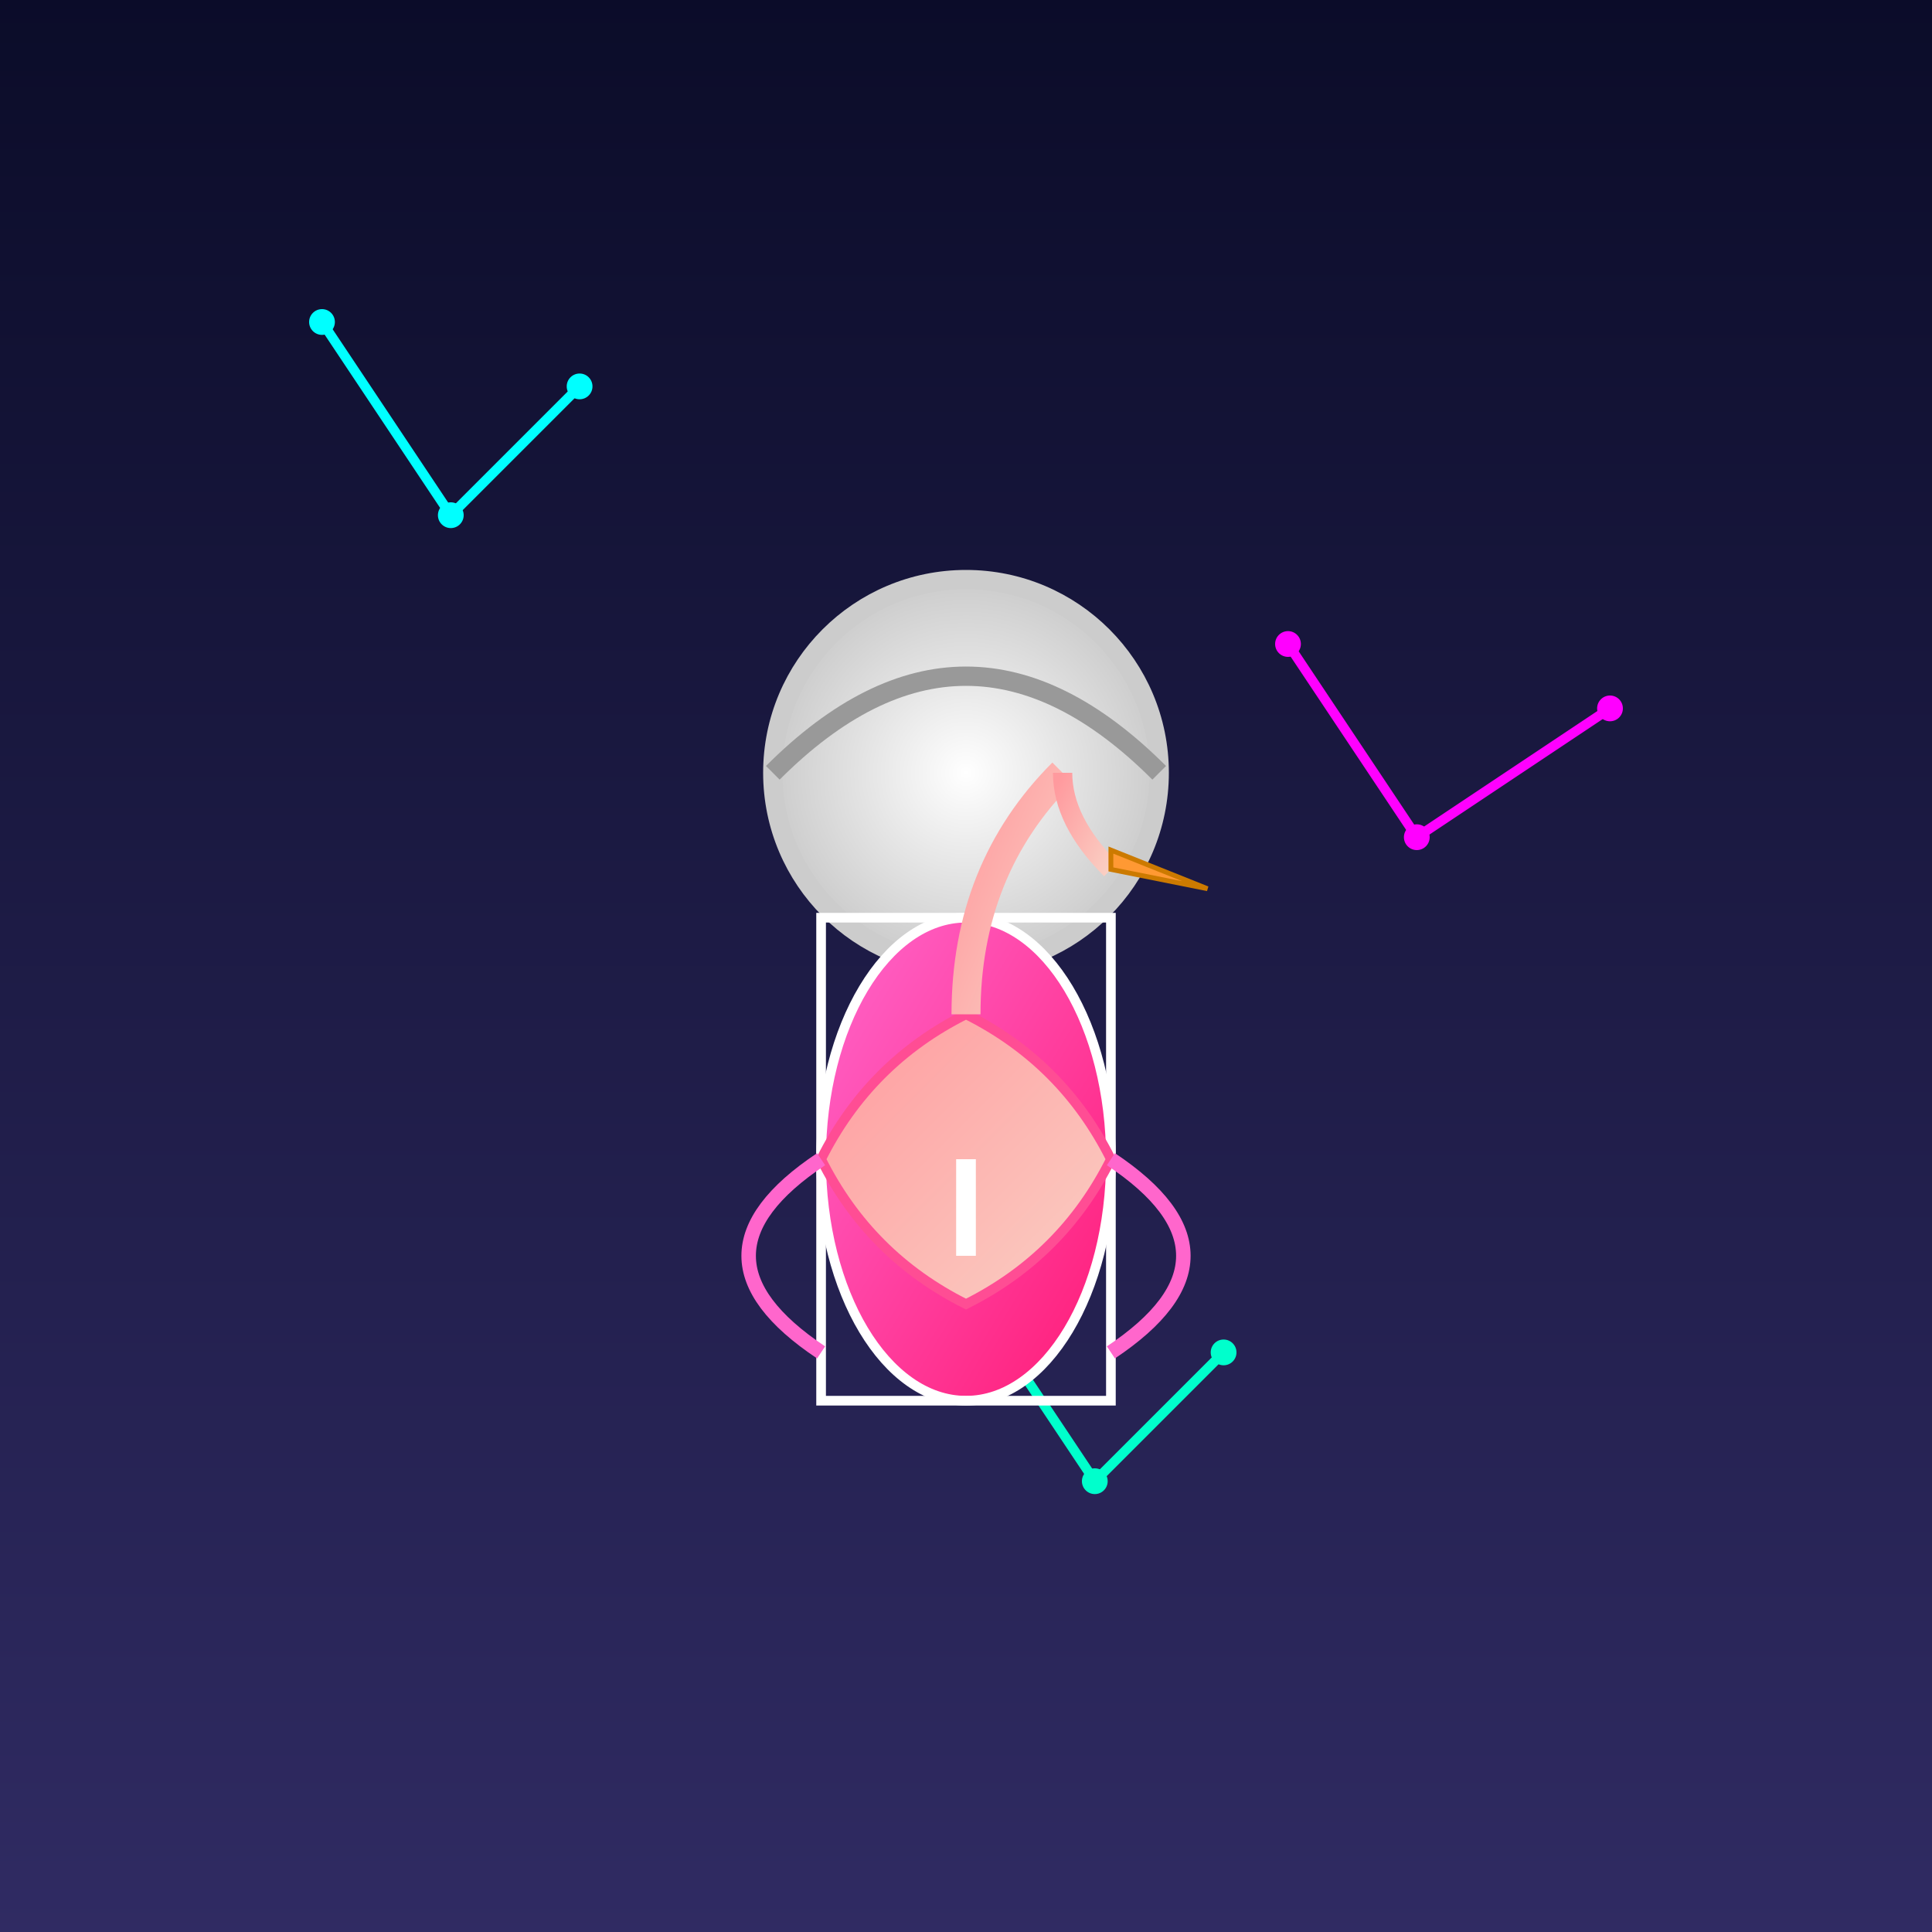 <svg xmlns="http://www.w3.org/2000/svg" viewBox="0 0 300 300">
  <defs>
    <linearGradient id="bgGradient" x1="0%" y1="0%" x2="0%" y2="100%">
      <stop offset="0%" style="stop-color:#0b0c29; stop-opacity:1"/>
      <stop offset="100%" style="stop-color:#302b63; stop-opacity:1"/>
    </linearGradient>
    <filter id="glow">
      <feGaussianBlur stdDeviation="3.5" result="coloredBlur"/>
      <feMerge>
        <feMergeNode in="coloredBlur"/>
        <feMergeNode in="SourceGraphic"/>
      </feMerge>
    </filter>
    <radialGradient id="helmetGradient" cx="50%" cy="50%" r="50%">
      <stop offset="0%" style="stop-color:#ffffff; stop-opacity:1" />
      <stop offset="100%" style="stop-color:#cccccc; stop-opacity:1" />
    </radialGradient>
    <linearGradient id="suitGradient" x1="0%" y1="0%" x2="100%" y2="100%">
      <stop offset="0%" style="stop-color:#ff66cc; stop-opacity:1"/>
      <stop offset="100%" style="stop-color:#ff1a75; stop-opacity:1"/>
    </linearGradient>
    <linearGradient id="flamingoPink" x1="0%" y1="0%" x2="100%" y2="100%">
      <stop offset="0%" style="stop-color:#ff9a9e; stop-opacity:1"/>
      <stop offset="100%" style="stop-color:#fad0c4; stop-opacity:1"/>
    </linearGradient>
  </defs>
  
  <rect width="300" height="300" fill="url(#bgGradient)" />

  <!-- Neon Constellations -->
  <g id="constellations">
    <!-- Constellation 1 -->
    <line x1="50" y1="50" x2="70" y2="80" stroke="#00ffff" stroke-width="1.5" filter="url(#glow)"/>
    <circle cx="50" cy="50" r="2" fill="#00ffff" filter="url(#glow)"/>
    <circle cx="70" cy="80" r="2" fill="#00ffff" filter="url(#glow)"/>
    <line x1="70" y1="80" x2="90" y2="60" stroke="#00ffff" stroke-width="1.5" filter="url(#glow)"/>
    <circle cx="90" cy="60" r="2" fill="#00ffff" filter="url(#glow)"/>

    <!-- Constellation 2 -->
    <line x1="200" y1="100" x2="220" y2="130" stroke="#ff00ff" stroke-width="1.5" filter="url(#glow)"/>
    <circle cx="200" cy="100" r="2" fill="#ff00ff" filter="url(#glow)"/>
    <circle cx="220" cy="130" r="2" fill="#ff00ff" filter="url(#glow)"/>
    <line x1="220" y1="130" x2="250" y2="110" stroke="#ff00ff" stroke-width="1.5" filter="url(#glow)"/>
    <circle cx="250" cy="110" r="2" fill="#ff00ff" filter="url(#glow)"/>

    <!-- Constellation 3 -->
    <line x1="150" y1="200" x2="170" y2="230" stroke="#00ffcc" stroke-width="1.5" filter="url(#glow)"/>
    <circle cx="150" cy="200" r="2" fill="#00ffcc" filter="url(#glow)"/>
    <circle cx="170" cy="230" r="2" fill="#00ffcc" filter="url(#glow)"/>
    <line x1="170" y1="230" x2="190" y2="210" stroke="#00ffcc" stroke-width="1.5" filter="url(#glow)"/>
    <circle cx="190" cy="210" r="2" fill="#00ffcc" filter="url(#glow)"/>
  </g>

  <!-- Flamingo in Space Suit -->
  <g id="flamingo" transform="translate(150, 180) scale(1.5)">
    <!-- Helmet -->
    <circle cx="0" cy="-40" r="20" fill="url(#helmetGradient)" stroke="#cccccc" stroke-width="2"/>
    <path d="M-20,-40 Q0,-60 20,-40" fill="none" stroke="#999999" stroke-width="2"/>

    <!-- Space Suit Body -->
    <ellipse cx="0" cy="0" rx="15" ry="25" fill="url(#suitGradient)" stroke="#ffffff" stroke-width="1"/>
    <rect x="-15" y="-25" width="30" height="50" fill="none" stroke="#ffffff" stroke-width="1"/>

    <!-- Flamingo Body -->
    <path d="M0,-15 Q10,-10 15,0 Q10,10 0,15 Q-10,10 -15,0 Q-10,-10 0,-15" fill="url(#flamingoPink)" stroke="#ff4d94" stroke-width="1"/>

    <!-- Flamingo Neck -->
    <path d="M0,-15 Q0,-30 10,-40" stroke="url(#flamingoPink)" stroke-width="3" fill="none"/>
    <path d="M10,-40 Q10,-35 15,-30" stroke="url(#flamingoPink)" stroke-width="2" fill="none"/>

    <!-- Beak -->
    <path d="M15,-30 L25,-28 L15,-32 Z" fill="#ff9933" stroke="#cc7a00" stroke-width="0.5"/>

    <!-- Wings -->
    <path d="M-15,0 Q-30,10 -15,20" fill="none" stroke="#ff66cc" stroke-width="1.5"/>
    <path d="M15,0 Q30,10 15,20" fill="none" stroke="#ff66cc" stroke-width="1.5"/>

    <!-- Legs -->
    <line x1="-5,25" y1="10" x2="-5,35" stroke="#ffffff" stroke-width="2"/>
    <line x1="5,25" y1="10" x2="5,35" stroke="#ffffff" stroke-width="2"/>
    <line x1="-5,35" y1="0" x2="-10,40" stroke="#ffcccc" stroke-width="1"/>
    <line x1="5,35" y1="0" x2="10,40" stroke="#ffcccc" stroke-width="1"/>
  </g>
</svg>